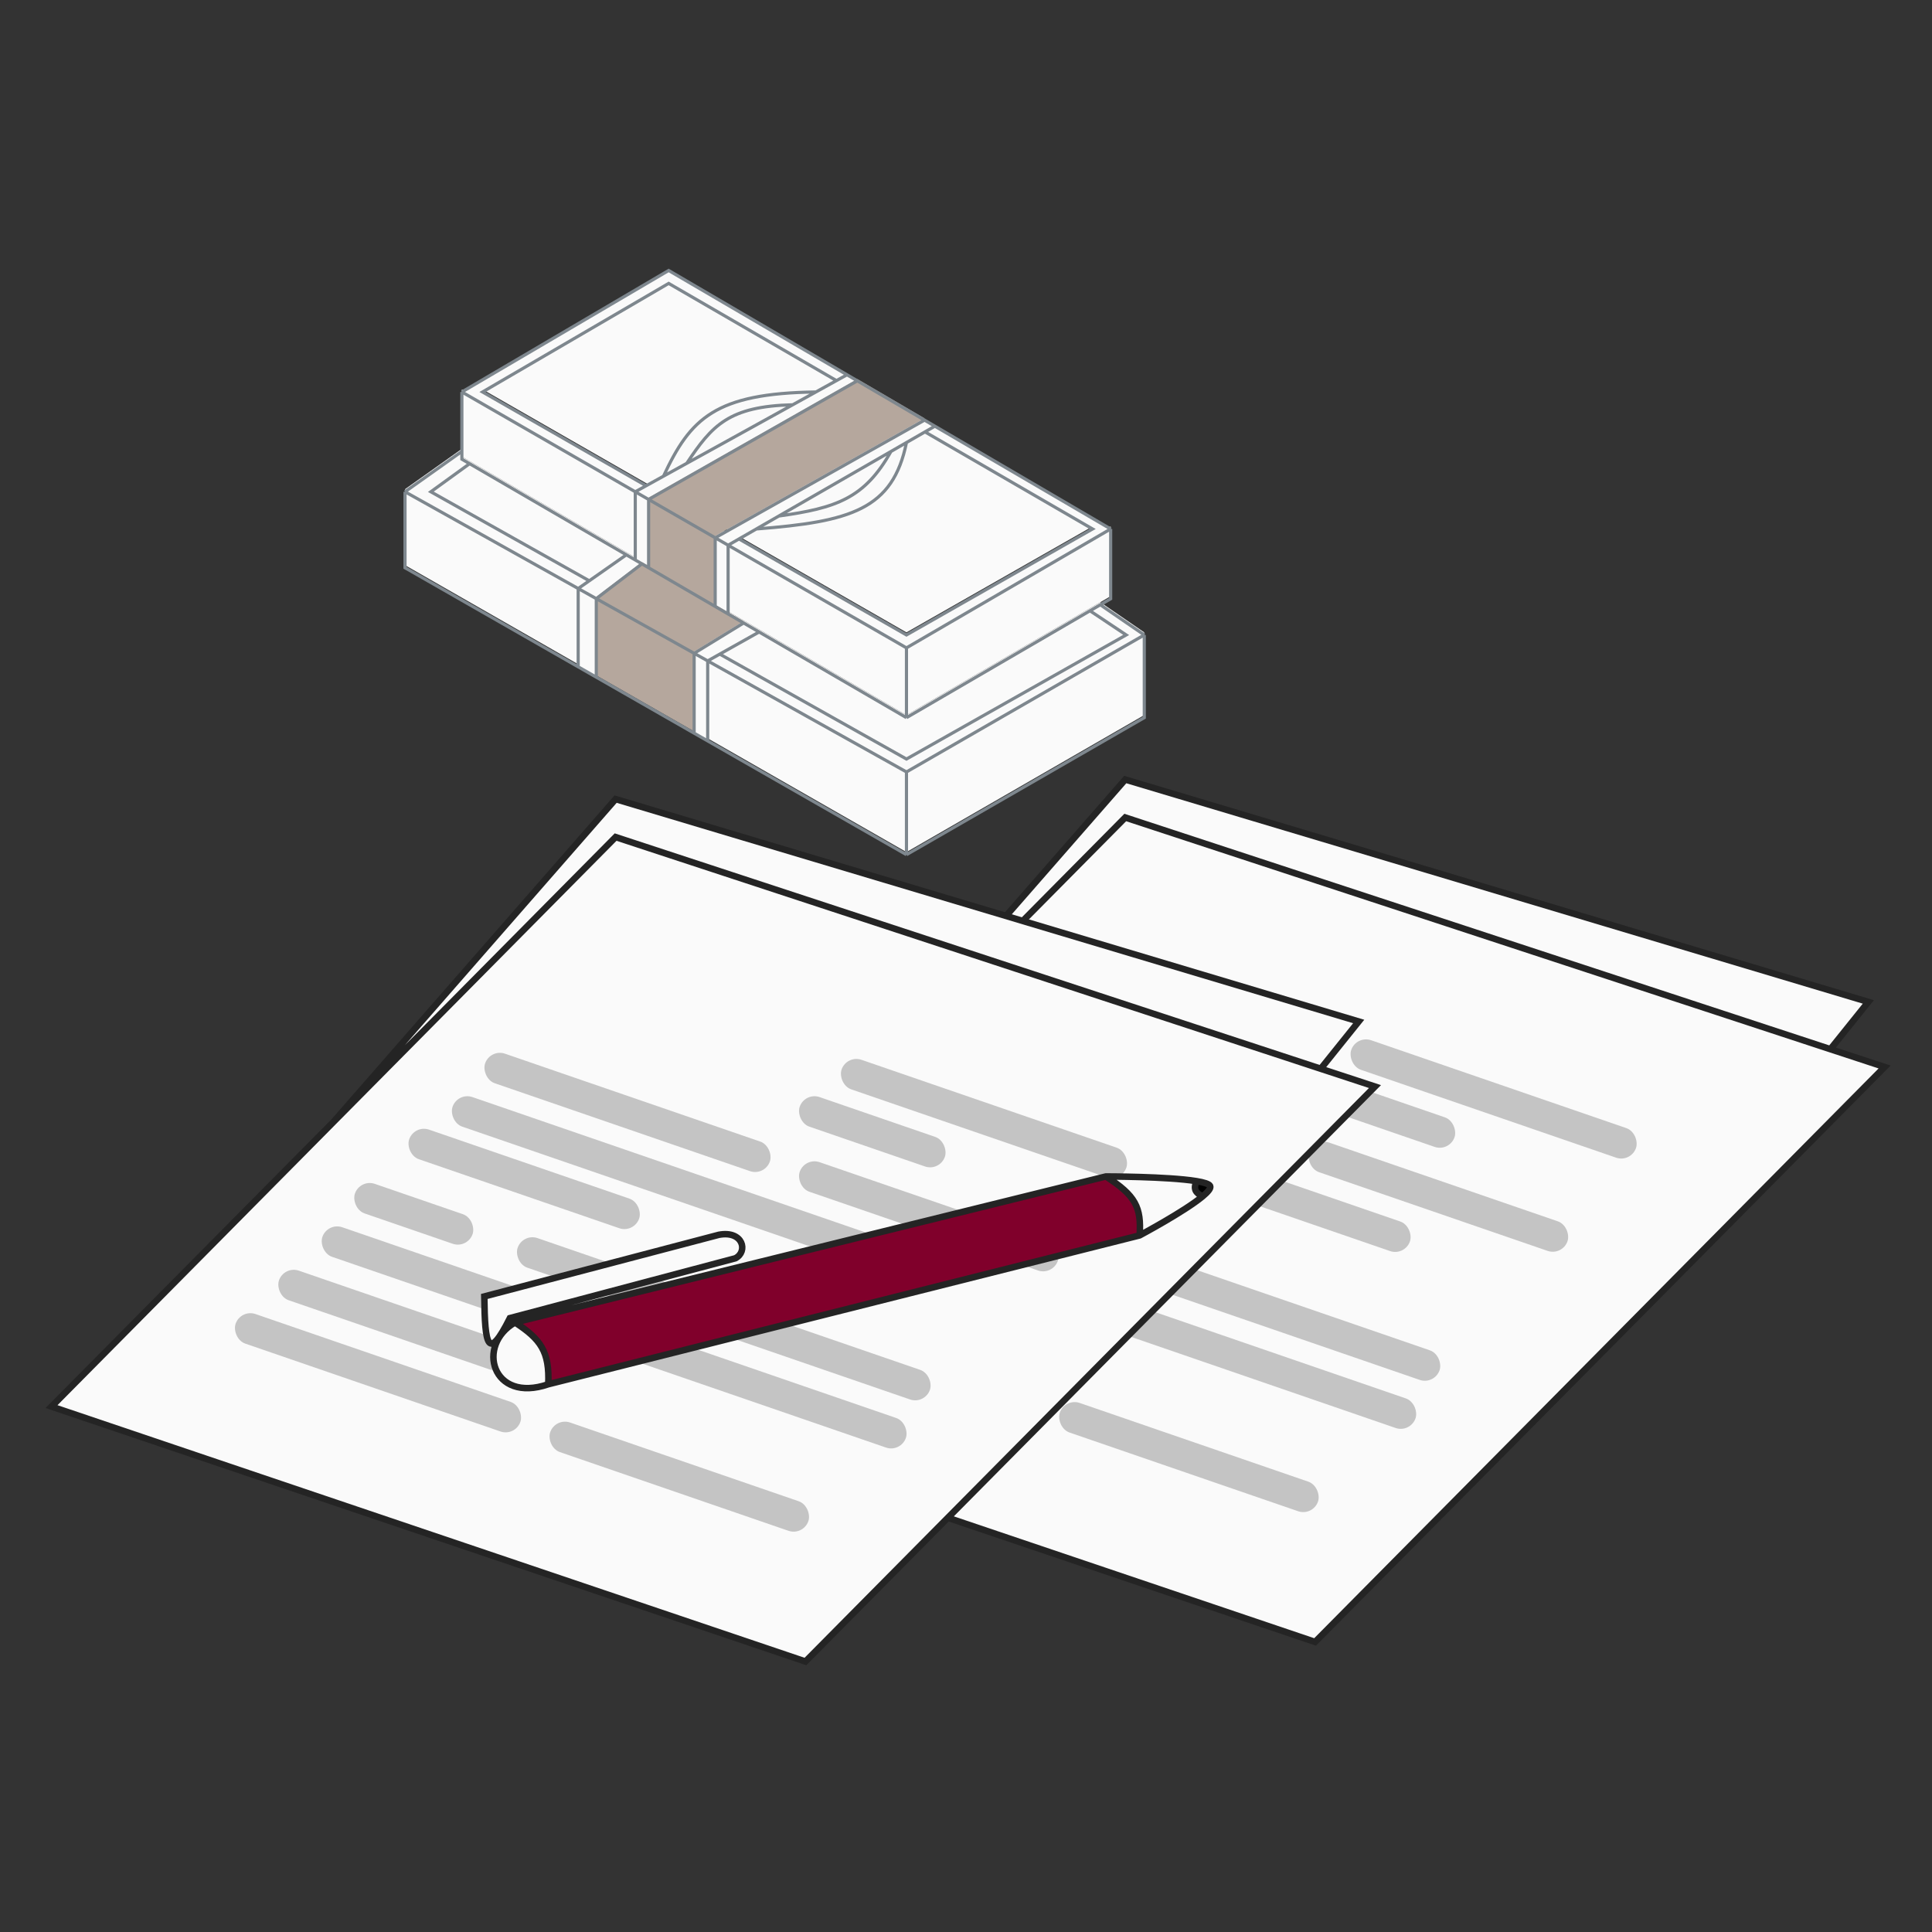 <?xml version="1.0" encoding="UTF-8"?> <svg xmlns="http://www.w3.org/2000/svg" width="300" height="300" viewBox="0 0 300 300" fill="none"><rect x="0" y="0" width="300" height="300" fill="#333333" stroke="none"/> <path d="M103.829 43.605L74.93 60.463L140.756 98.193L169.655 81.736L103.829 43.605Z" fill="#FAFAFA"></path> <path d="M113.061 94.935L111.054 93.768L100.715 87.757L99.679 87.155L98.644 86.553L97.263 85.75L71.719 70.899V69.695L62.889 75.961L89.781 90.986L92.591 92.555L107.785 101.045L109.89 102.221L140.756 119.466L177.683 98.193L170.859 93.508L140.756 111.037L117.878 97.736L115.469 96.335L113.061 94.935Z" fill="#FAFAFA"></path> <path d="M172.465 81.736V92.573L170.859 93.508L169.529 94.282L169.254 94.443L140.756 111.037L117.878 97.735L115.469 96.335L113.061 94.935L111.054 93.768L100.715 87.757L99.679 87.155L98.644 86.552L97.263 85.75L72.923 71.599L71.719 70.899V69.695V60.463L98.644 75.96L100.715 77.152L111.054 83.103L113.061 84.259L140.756 100.199L172.465 81.736Z" fill="#FAFAFA"></path> <path d="M177.683 98.192V111.037L140.756 132.31L109.89 114.649L107.785 113.445L92.591 104.751L89.781 103.143L62.889 87.757V75.96L89.781 90.985L92.591 92.555L107.785 101.044L109.89 102.22L140.756 119.466L177.683 98.192Z" fill="#FAFAFA"></path> <path d="M172.465 82.138L140.756 100.601L113.061 84.66V95.337L111.054 94.17V83.505L100.714 77.554V88.159L99.679 87.556L92.59 92.957V105.153L89.781 103.545V91.387L97.263 86.152L98.643 86.954V76.362L71.719 60.865L103.829 42L131.524 58.196L133.13 59.135L143.565 65.238L145.171 66.177L144.71 67.688L103.829 44.007L74.93 60.865L140.756 98.594L169.655 82.138H172.465Z" fill="#FAFAFA"></path> <path d="M140.756 68.718C138.643 79.109 132.126 81.008 117.443 82.138L120.929 80.131C129.849 78.882 134.237 77.411 138.348 70.104L140.756 68.718Z" fill="#FAFAFA"></path> <path d="M126.694 60.865C111.052 61.07 107.209 64.96 103.026 73.941L106.639 71.945C110.572 66.036 113.167 63.091 123.095 62.853L126.694 60.865Z" fill="#FAFAFA"></path> <path d="M109.889 102.622V115.051L107.785 113.847V101.446L115.469 96.737L117.877 98.137L109.889 102.622Z" fill="#FAFAFA"></path> <path d="M145.171 66.037L172.465 81.999L168.05 84.569L166.714 83.674L169.655 81.999L143.631 66.924L140.756 68.579L138.348 69.965L120.93 79.992L117.443 81.999L114.75 83.549L117.443 85.093L116.349 86.414L113.061 84.521L111.054 83.366L112.759 82.408L142 65.978L131.522 59.909L102.388 76.464L100.715 77.415L98.644 76.223L100.336 75.287L103.027 73.801L106.639 71.805L123.095 62.714L126.694 60.725L129.886 58.962L131.524 58.057L133.13 58.995L143.566 65.098L145.171 66.037Z" fill="#FAFAFA"></path> <path d="M170.859 93.771L177.683 98.455L140.756 119.728L109.89 102.483L107.785 101.307L92.591 92.817L89.781 91.248L62.889 76.223L71.719 69.957V71.161L72.923 71.861L66.903 76.223L91.501 90.044L94.223 91.574L109.583 100.205L111.764 101.43L140.756 117.721L174.873 98.455L169.254 94.705L169.529 94.545L170.859 93.771Z" fill="#FAFAFA"></path> <path d="M113.062 95.059L111.055 93.892V83.228L143.567 64.96L133.131 58.857L100.716 77.277V87.881L99.68 87.279L94.224 91.436L92.592 92.679V104.876L107.786 113.569V101.169L109.584 100.067L115.47 96.459L113.062 95.059Z" fill="#B5A79D"></path> <path d="M140.756 111.438V100.601M140.756 111.438L117.878 98.137M140.756 111.438L169.254 94.845M172.465 82.138V92.975L170.859 93.91M172.465 82.138L140.756 100.601M172.465 82.138L145.171 66.177M140.756 100.601L113.061 84.66M71.719 60.865L103.829 42L131.524 58.196M71.719 60.865L98.644 76.362M71.719 60.865V70.097M113.061 95.337V84.66M113.061 95.337L111.054 94.17M113.061 95.337L115.469 96.737M113.061 84.66L111.054 83.505M113.061 84.66L114.75 83.688M145.171 66.177L143.566 65.238M145.171 66.177L143.631 67.063M111.054 94.17V83.505M111.054 94.17L100.715 88.159M111.054 83.505L100.715 77.554M111.054 83.505L112.759 82.547L142 66.118L143.566 65.238M143.566 65.238L133.13 59.135M100.715 88.159V77.554M100.715 88.159L99.679 87.556M100.715 77.554L98.644 76.362M100.715 77.554L102.388 76.603L131.522 60.048L133.13 59.135M133.13 59.135L131.524 58.196M98.644 86.954V76.362M98.644 86.954L99.679 87.556M98.644 86.954L97.263 86.152M98.644 76.362L100.336 75.427M131.524 58.196L129.886 59.101M117.443 82.138C132.126 81.008 138.643 79.109 140.756 68.718M117.443 82.138L120.93 80.131M117.443 82.138L114.75 83.688M140.756 68.718L138.348 70.104M140.756 68.718L143.631 67.063M120.93 80.131C129.849 78.882 134.238 77.411 138.348 70.104M120.93 80.131L138.348 70.104M103.027 73.941C107.21 64.96 111.052 61.07 126.694 60.865M103.027 73.941L106.639 71.945M103.027 73.941L100.336 75.427M126.694 60.865L123.095 62.853M126.694 60.865L129.886 59.101M106.639 71.945C110.572 66.036 113.167 63.091 123.095 62.853M106.639 71.945L123.095 62.853M177.683 98.594L170.859 93.91M177.683 98.594V111.438L140.756 132.712M177.683 98.594L140.756 119.867M170.859 93.91L169.529 94.684L169.254 94.845M140.756 132.712V119.867M140.756 132.712L109.89 115.051M140.756 119.867L109.89 102.622M62.889 76.362V88.159L89.781 103.545M62.889 76.362L71.719 70.097M62.889 76.362L89.781 91.387M71.719 70.097V71.301L72.923 72.001M109.89 115.051V102.622M109.89 115.051L107.785 113.847M109.89 102.622L107.785 101.446M109.89 102.622L111.764 101.57M117.878 98.137L115.469 96.737M117.878 98.137L111.764 101.57M107.785 113.847V101.446M107.785 113.847L92.591 105.153M107.785 101.446L92.591 92.957M107.785 101.446L109.583 100.344L115.469 96.737M92.591 105.153V92.957M92.591 105.153L89.781 103.545M92.591 92.957L89.781 91.387M92.591 92.957L94.223 91.713L99.679 87.556M89.781 103.545V91.387M89.781 91.387L91.501 90.184M97.263 86.152L72.923 72.001M97.263 86.152L91.501 90.184M169.254 94.845L174.873 98.594L140.756 117.861L111.764 101.57M72.923 72.001L66.903 76.362L91.501 90.184M143.631 67.063L169.655 82.138L140.756 98.594L114.75 83.688M129.886 59.101L103.829 44.007L74.93 60.865L100.336 75.427" stroke="#7E878E" stroke-width="0.489"></path> <ellipse cx="144.77" cy="83.742" rx="6.422" ry="4.014" fill="#FAFAFA"></ellipse> <ellipse cx="100.619" cy="58.053" rx="6.422" ry="4.014" fill="#FAFAFA"></ellipse> <path d="M100.217 48.824L112.66 55.981M161.628 84.145L149.066 76.921" stroke="#FAFAFA" stroke-width="0.978" stroke-linecap="round"></path> <path d="M292.642 165.683L204.207 254.96L87.137 215.375L130.933 171.158L174.729 121.045L290.115 155.577L284.22 162.916L292.642 165.683Z" fill="#FAFAFA"></path> <path d="M130.933 171.158L87.137 215.375L204.207 254.96L292.642 165.683L284.22 162.916M130.933 171.158L174.729 126.941L284.22 162.916M130.933 171.158L174.729 121.045L290.115 155.577L284.22 162.916" stroke="#242424" stroke-width="1.012" stroke-linecap="round"></path> <rect x="210.609" y="160.736" width="46.768" height="4.857" rx="2.429" transform="rotate(19 210.609 160.736)" fill="#C4C4C4"></rect> <rect x="155.256" y="159.787" width="46.768" height="4.857" rx="2.429" transform="rotate(19 155.256 159.787)" fill="#C4C4C4"></rect> <rect x="116.514" y="200.215" width="46.768" height="4.857" rx="2.429" transform="rotate(19 116.514 200.215)" fill="#C4C4C4"></rect> <rect x="150.201" y="166.525" width="73.532" height="4.857" rx="2.429" transform="rotate(19 150.201 166.525)" fill="#C4C4C4"></rect> <rect x="143.465" y="171.58" width="37.767" height="4.857" rx="2.429" transform="rotate(19 143.465 171.58)" fill="#C4C4C4"></rect> <rect x="123.248" y="193.479" width="37.767" height="4.857" rx="2.429" transform="rotate(19 123.248 193.479)" fill="#C4C4C4"></rect> <rect x="135.041" y="180" width="19.325" height="4.857" rx="2.429" transform="rotate(19 135.041 180)" fill="#C4C4C4"></rect> <rect x="160.307" y="188.424" width="67.71" height="4.857" rx="2.429" transform="rotate(19 160.307 188.424)" fill="#C4C4C4"></rect> <rect x="129.986" y="186.738" width="95.827" height="4.857" rx="2.429" transform="rotate(19 129.986 186.738)" fill="#C4C4C4"></rect> <rect x="204.104" y="176.633" width="42.399" height="4.857" rx="2.429" transform="rotate(19 204.104 176.633)" fill="#C4C4C4"></rect> <rect x="165.361" y="217.059" width="42.399" height="4.857" rx="2.429" transform="rotate(19 165.361 217.059)" fill="#C4C4C4"></rect> <rect x="204.104" y="166.525" width="23.844" height="4.857" rx="2.429" transform="rotate(19 204.104 166.525)" fill="#C4C4C4"></rect> <path d="M213.505 168.722L125.071 257.999L8 218.414L51.796 174.197L95.592 124.084L210.979 158.616L205.083 165.955L213.505 168.722Z" fill="#FAFAFA"></path> <path d="M51.796 174.197L8 218.414L125.071 257.999L213.505 168.722L205.083 165.955M51.796 174.197L95.592 129.98L205.083 165.955M51.796 174.197L95.592 124.084L210.978 158.616L205.083 165.955" stroke="#242424" stroke-width="1.012" stroke-linecap="round"></path> <rect x="131.473" y="163.775" width="46.768" height="4.857" rx="2.429" transform="rotate(19 131.473 163.775)" fill="#C4C4C4"></rect> <rect x="76.119" y="162.826" width="46.768" height="4.857" rx="2.429" transform="rotate(19 76.119 162.826)" fill="#C4C4C4"></rect> <rect x="37.377" y="203.254" width="46.768" height="4.857" rx="2.429" transform="rotate(19 37.377 203.254)" fill="#C4C4C4"></rect> <rect x="71.064" y="169.564" width="73.532" height="4.857" rx="2.429" transform="rotate(19 71.064 169.564)" fill="#C4C4C4"></rect> <rect x="64.328" y="174.619" width="37.767" height="4.857" rx="2.429" transform="rotate(19 64.328 174.619)" fill="#C4C4C4"></rect> <rect x="44.111" y="196.518" width="37.767" height="4.857" rx="2.429" transform="rotate(19 44.111 196.518)" fill="#C4C4C4"></rect> <rect x="55.904" y="183.039" width="19.325" height="4.857" rx="2.429" transform="rotate(19 55.904 183.039)" fill="#C4C4C4"></rect> <rect x="81.17" y="191.463" width="67.71" height="4.857" rx="2.429" transform="rotate(19 81.17 191.463)" fill="#C4C4C4"></rect> <rect x="50.85" y="189.777" width="95.827" height="4.857" rx="2.429" transform="rotate(19 50.85 189.777)" fill="#C4C4C4"></rect> <rect x="124.967" y="179.672" width="42.399" height="4.857" rx="2.429" transform="rotate(19 124.967 179.672)" fill="#C4C4C4"></rect> <rect x="86.225" y="220.098" width="42.399" height="4.857" rx="2.429" transform="rotate(19 86.225 220.098)" fill="#C4C4C4"></rect> <rect x="124.967" y="169.564" width="23.844" height="4.857" rx="2.429" transform="rotate(19 124.967 169.564)" fill="#C4C4C4"></rect> <path d="M176.967 191.831L85.141 214.944C85.359 209.858 83.951 207.939 79.978 205.35L171.725 182.68C176.359 185.655 177.248 187.468 176.967 191.831Z" fill="#80002B"></path> <path d="M187.929 184.095C188.586 185.582 176.98 191.762 176.98 191.762C177.26 187.399 176.372 185.586 171.738 182.611C171.738 182.611 187.273 182.608 187.929 184.095Z" fill="#FAFAFA"></path> <path d="M79.99 205.281C83.964 207.87 85.372 209.789 85.154 214.875C76.394 217.901 73.89 208.776 79.99 205.281L79.195 204.608C75.757 211.429 75.314 208.838 75.219 201.241L111.645 191.667C115.425 190.963 116.208 194.3 114.197 195.317L79.195 204.608L79.99 205.281Z" fill="#FAFAFA"></path> <path d="M185.397 183.266C186.591 183.462 187.404 183.711 187.543 184.027C187.693 184.366 187.205 184.949 186.363 185.647C185.231 185.034 184.938 184.548 185.397 183.266Z" fill="black"></path> <path d="M79.972 205.351L171.72 182.681M79.972 205.351C83.946 207.941 85.354 209.859 85.136 214.946M79.972 205.351C73.872 208.846 76.377 217.971 85.136 214.946M79.972 205.351L79.178 204.678M85.136 214.946L176.962 191.832M176.962 191.832C177.242 187.47 176.354 185.657 171.72 182.681M176.962 191.832C176.962 191.832 183.879 188.149 186.731 185.785M171.72 182.681C171.72 182.681 181.348 182.679 185.765 183.404M79.178 204.678C75.74 211.5 75.296 208.909 75.201 201.311L111.627 191.738C115.408 191.033 116.191 194.37 114.18 195.387L79.178 204.678ZM185.765 183.404C186.959 183.6 187.772 183.849 187.912 184.165C188.061 184.504 187.574 185.087 186.731 185.785M185.765 183.404C185.306 184.686 185.599 185.172 186.731 185.785" stroke="#242424" stroke-width="1.012" stroke-linecap="round"></path> </svg> 